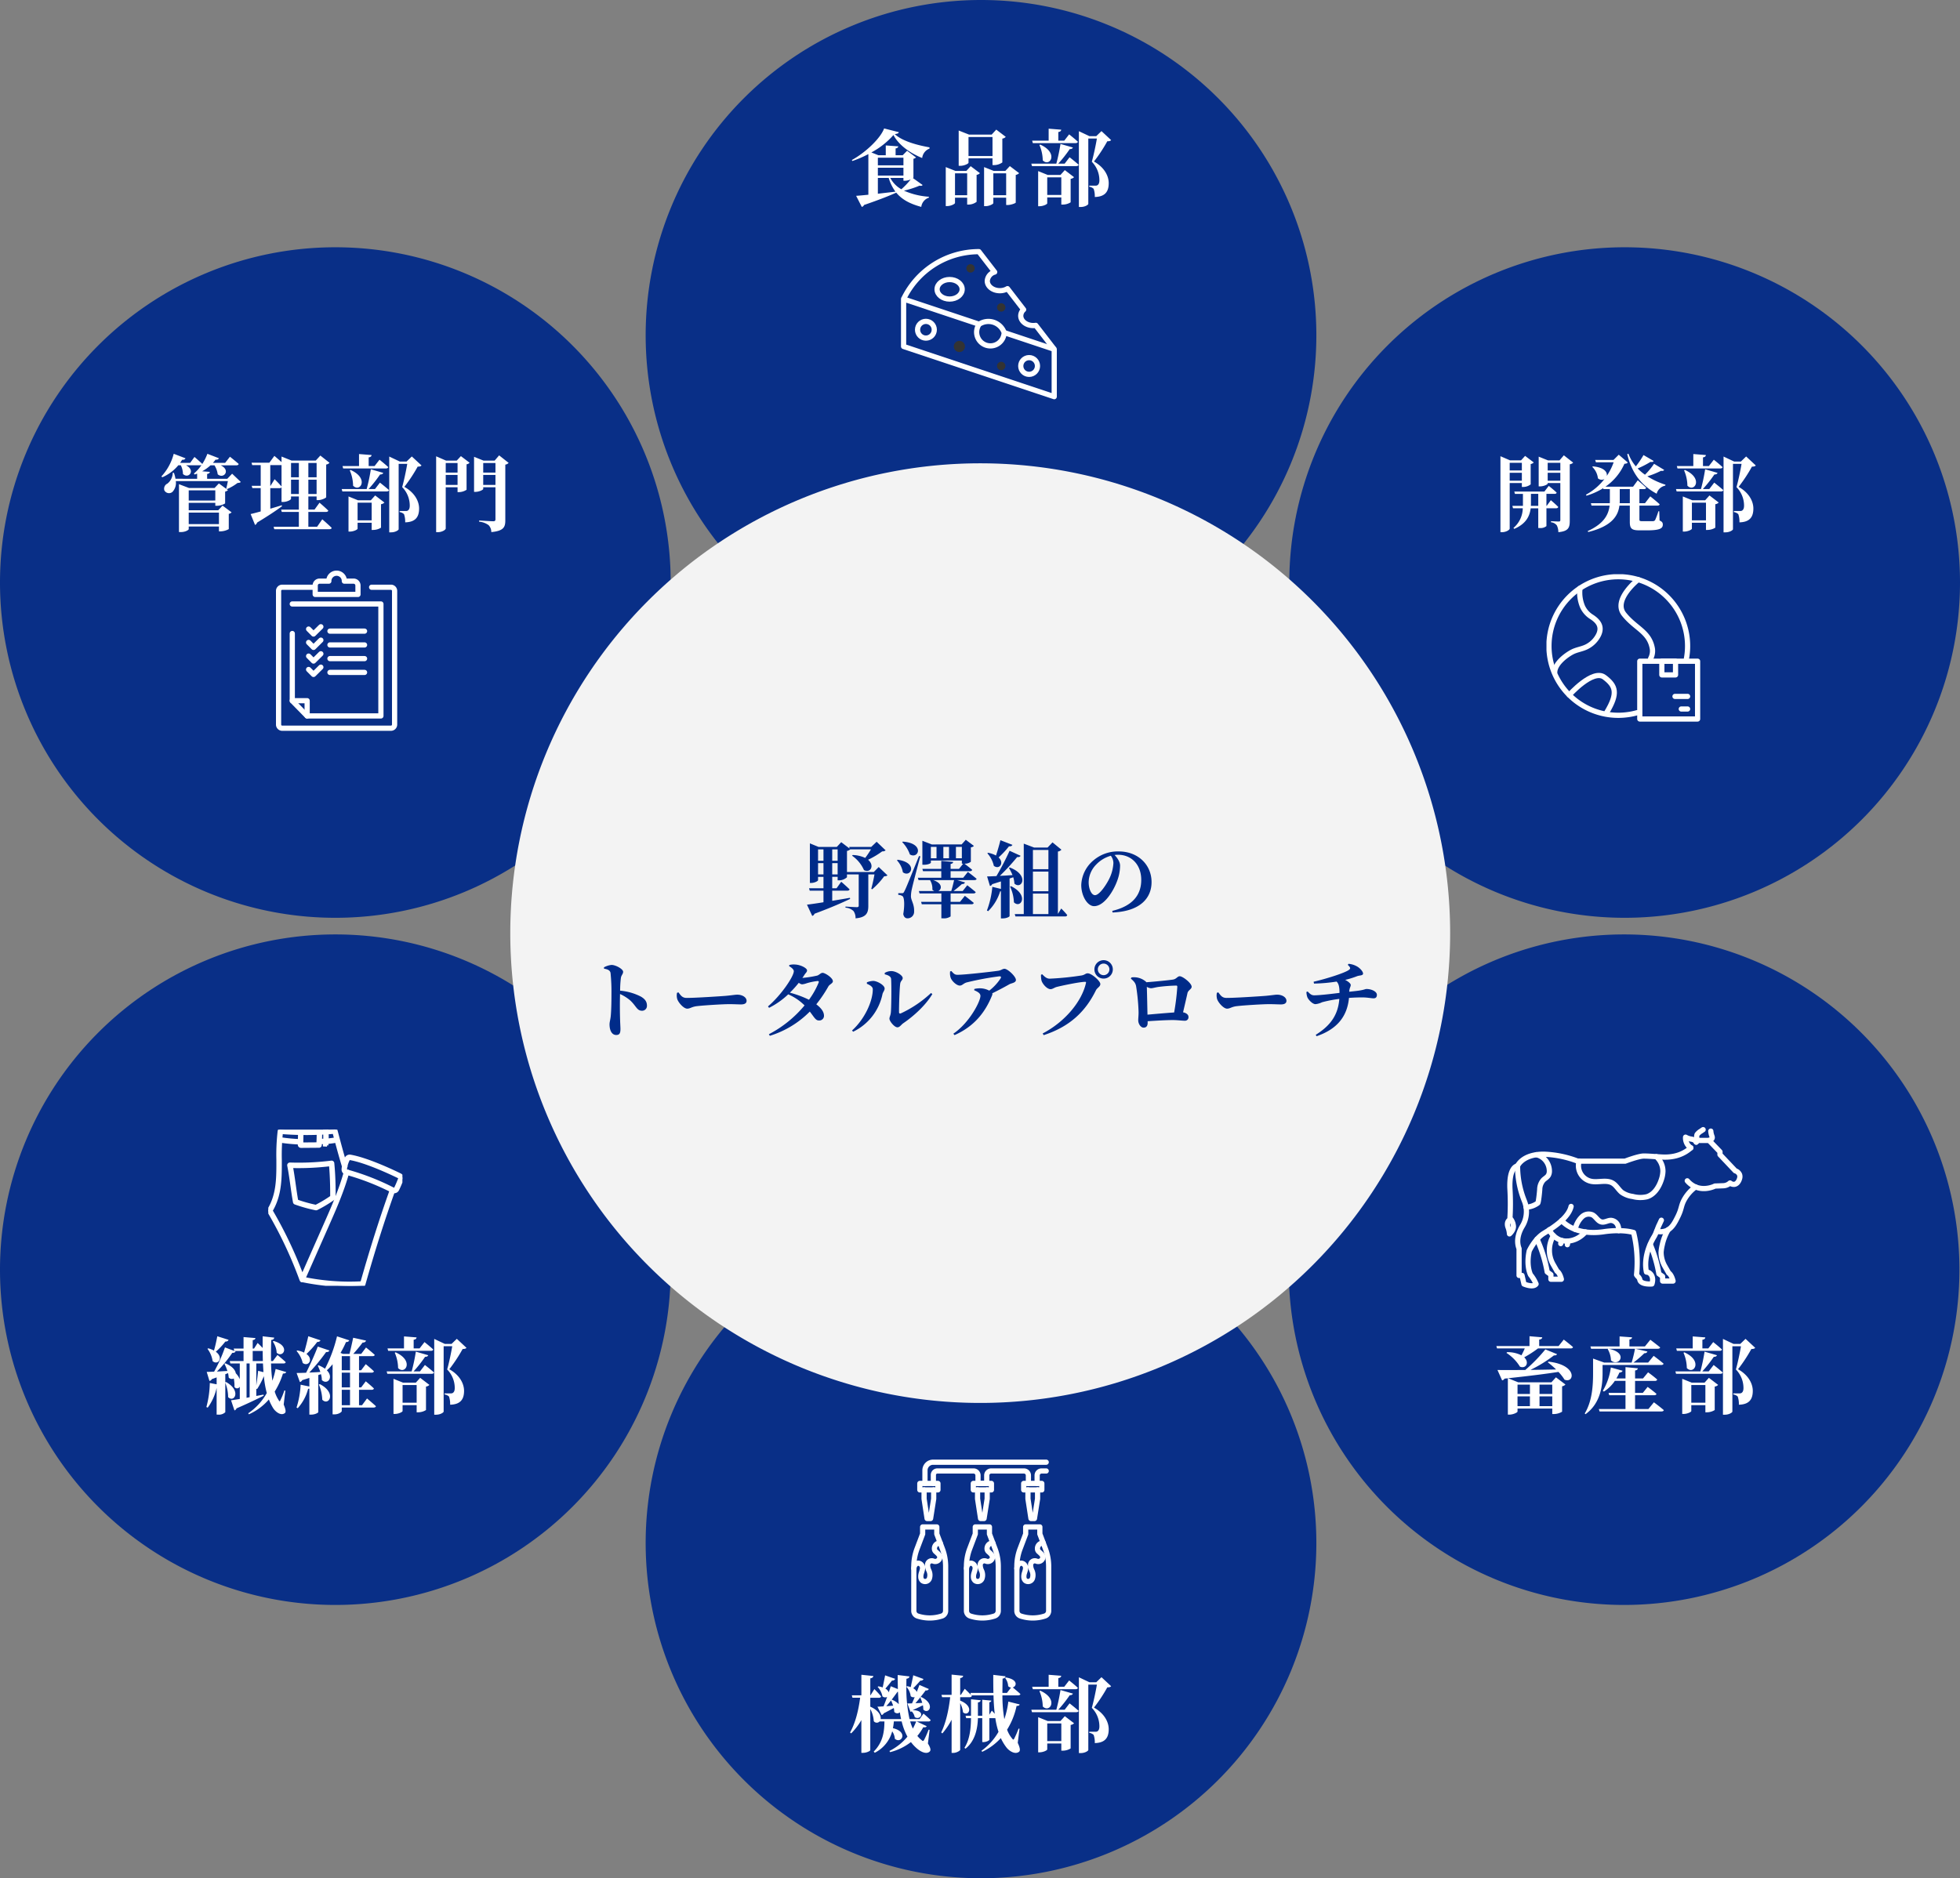 <svg xmlns="http://www.w3.org/2000/svg" width="752.836" height="721.612"><rect width="100%" height="100%" fill="#808080" stroke="none"/><defs><clipPath id="a"><path data-name="長方形 22370" fill="#fff" stroke="#fff" d="M0 0h51.51v60H0z"/></clipPath><clipPath id="b"><path data-name="長方形 22167" fill="none" stroke="#fff" d="M0 0h60v57.857H0z"/></clipPath><clipPath id="c"><path data-name="長方形 22169" fill="none" stroke="#fff" stroke-width="2" d="M0 0h60v57.58H0z"/></clipPath></defs><g data-name="グループ 356510"><path data-name="パス 353313" d="M128.806 359A128.806 128.806 0 110 487.806 128.806 128.806 0 01128.806 359z" fill="#092f87" style="mix-blend-mode:multiply;isolation:isolate"/><path data-name="パス 354974" d="M104.776 515.395a8.536 8.536 0 011.5 4.32c2.4 2.208 5.5-2.592-1.152-4.512zm-21.312-2.016c-.352 1.888-.832 4.032-1.28 5.5a10.987 10.987 0 00-2.176-.864l-.32.192a10.274 10.274 0 011.984 4.736c2.08 1.76 4.352-1.344 1.216-3.616a26.7 26.7 0 003.648-3.9c.7 0 1.12-.256 1.248-.672zm15.68 13.28a144.263 144.263 0 01-.7 5.664v-8.48H101c.064 1.12.128 2.24.192 3.328zM94.7 537.027v-13.184h1.184v12.96zm-8.512-13.088a16.212 16.212 0 011.152 2.784c-1.408.064-2.816.16-4.032.224a50.327 50.327 0 005.92-7.2c.7.064 1.12-.192 1.248-.544l-.416-.16h3.488v3.868h-5.312l.256.928H92.1v6.048a7.385 7.385 0 00-1.536-2.3c-.192-1.216-1.312-2.688-4.032-3.808zm14.464-4.9a.7.7 0 00.248-.028c0 1.344.032 2.624.064 3.9h-3.9v-3.872zm5.216 6.912a30.7 30.7 0 01-1.248 4.512 59.306 59.306 0 01-.512-6.624h4.768c.448 0 .8-.16.864-.512-1.184-1.152-3.168-2.752-3.168-2.752l-1.76 2.336h-.7c-.064-2.624 0-5.344.064-8.1.832-.1 1.12-.48 1.152-.9l-4.448-.512v4.48a47.664 47.664 0 00-1.92-1.92l-1.384 2.152h-.512v-3.232c.768-.128.992-.416 1.056-.8l-4.576-.384v4.416h-3.776l.256.928-3.616-1.376a57.824 57.824 0 01-4.16 9.312c-1.216.064-2.208.1-2.848.1l1.056 3.488a1.219 1.219 0 00.9-.7l1.856-.672v2.656l-2.624-.512a38.11 38.11 0 01-1.316 9.244l.512.224a19.989 19.989 0 003.424-7.584v10.272h.608a3.481 3.481 0 002.72-.928v-11.3a15.062 15.062 0 011.088 5.5c2.272 2.336 5.248-2.368-.768-5.792l-.32.1v-3.1l1.056-.416a10.891 10.891 0 01.256 1.7 1.63 1.63 0 001.952.352 14.186 14.186 0 01.256 3.232 1.169 1.169 0 002.048-.1v4.736c-1.44.224-2.624.416-3.36.512l1.312 3.9a1.318 1.318 0 00.8-.8 199.027 199.027 0 0010.432-4.864l-.064-.416-2.784.512v-2.78l.32.128a31.227 31.227 0 002.592-4.96 38.636 38.636 0 001.12 6.5 22.952 22.952 0 01-7.136 7.776l.256.384a21.725 21.725 0 007.68-5.7 19.363 19.363 0 001.728 3.456c.928 1.376 2.976 2.912 4.384 1.792.544-.384.352-1.44-.416-3.3l.64-5.344-.384-.064a26.74 26.74 0 01-1.472 3.648c-.256.64-.384.672-.7.1a12.8 12.8 0 01-1.536-3.328 29.016 29.016 0 003.164-6.916c.832 0 1.12-.192 1.248-.576zm12.544-12.576c-.448 2.112-1.088 4.512-1.6 6.3a9.049 9.049 0 00-2.624-.832l-.288.192a10.571 10.571 0 012.368 4.608c2.176 1.6 4.256-1.408 1.44-3.456a34.256 34.256 0 004.128-4.608c.672 0 1.12-.256 1.248-.64zm4.06 18.536a16.449 16.449 0 011.312 5.852c2.432 2.56 5.7-2.56-.928-5.984zm8.8 2.048h3.168v5.92h-3.168zm3.168-12.932v5.408h-3.168v-5.408zm0 12h-3.168v-5.664h3.168zm4.608 6.848H137.9v-5.92h4.86c.448 0 .768-.16.864-.512-1.184-1.152-3.136-2.752-3.136-2.752l-1.76 2.336h-.828v-5.664h4.86c.448 0 .768-.16.864-.512-1.184-1.152-3.136-2.752-3.136-2.752l-1.76 2.336h-.828v-5.408h5.18q.72 0 .864-.48c-1.248-1.184-3.36-2.848-3.36-2.848l-1.856 2.464h-3.04c1.152-1.28 2.656-3.1 3.584-4.352.736 0 1.184-.256 1.312-.768l-4.928-1.088a183.266 183.266 0 01-1.408 6.208h-2.528l-.928-.384a36.113 36.113 0 002.108-4.16c.7 0 1.088-.256 1.248-.672l-4.7-1.536a53.96 53.96 0 01-4.608 12.448 12.987 12.987 0 00-2.432-1.312l-.352.16a18.691 18.691 0 01.992 2.4c-1.5.1-2.944.16-4.256.224a76.054 76.054 0 006.464-7.872c.736.032 1.152-.224 1.28-.608l-4.48-1.5c-1.088 2.88-2.88 6.88-4.48 10.048-1.568.064-2.816.1-3.648.1l1.248 3.456a1.219 1.219 0 00.9-.7l2.752-.864v3.3l-3.36-.7a33.5 33.5 0 01-1.568 8.78l.448.256a17.5 17.5 0 004-7.456 1.937 1.937 0 00.48-.064v9.984h.608c1.728 0 2.816-.768 2.816-.96v-14.24l1.024-.352a8.36 8.36 0 01.348 2.272c2.112 2.016 4.672-.992 1.92-3.744a22.041 22.041 0 002.208-2.336v19.264h.64c1.792 0 2.88-.96 2.88-1.248v-1.376H143.5c.448 0 .8-.16.9-.512-1.312-1.216-3.424-2.976-3.424-2.976zm10.052-20.896h16.444c.448 0 .768-.16.864-.512-1.248-1.184-3.36-2.848-3.36-2.848l-1.888 2.432h-2.272v-3.328c.832-.128 1.056-.448 1.12-.9l-4.832-.384v4.608h-6.336zm2.528.736a15.252 15.252 0 011.28 5.888c2.688 2.752 6.3-2.784-.96-6.048zm3.004 19.196v-6.78h5.408v6.78zm5.088-7.708h-4.928l-3.648-1.472v13.5h.48c1.5 0 3.008-.768 3.008-1.12v-2.268h5.408v2.752h.608a5.7 5.7 0 002.976-.864v-9.02a2.167 2.167 0 001.312-.64l-3.552-2.72zm1.6-4.32h-2.464a50.768 50.768 0 004.416-5.6c.7.032 1.088-.256 1.216-.608l-4.768-1.376a68.318 68.318 0 01-1.6 7.584h-9.6l.256.928H165.8c.448 0 .8-.16.9-.512-1.312-1.184-3.488-2.88-3.488-2.88zm14.144-12.512l-2.016 1.952h-2.592l-4.064-1.92v29.12h.672c1.792 0 2.944-.9 2.944-1.184v-25.12h3.3c-.448 2.688-1.312 6.72-1.952 8.928a10.146 10.146 0 012.912 7.1c0 1.056-.288 1.632-.768 1.92a1.322 1.322 0 01-.736.16h-2.4v.416a3.1 3.1 0 011.7.8 8.927 8.927 0 01.436 3.14c3.968-.1 5.344-2.08 5.344-5.312 0-2.752-1.632-6.048-5.664-8.32a60.111 60.111 0 005.12-7.776c.8 0 1.216-.128 1.472-.448z" fill="#fff"/><g data-name="グループ 356502" transform="translate(103.051 434)" clip-path="url(#a)" fill="#fff" stroke="#fff"><path data-name="パス 353314" d="M12.619 6.513a.735.735 0 01-.784-.8l.1-4.862 1.093.022-.091 4.549 6.042-.048a88.17 88.17 0 00.114-4.578h1.093a90.313 90.313 0 01-.144 5.152.546.546 0 01-.541.514l-6.855.055h-.024"/><path data-name="パス 353315" d="M31.203 60a91.535 91.535 0 01-18.187-1.91l.216-1.071a87.37 87.37 0 0022.632 1.752c3.639-12.873 7.353-24.574 11.352-35.757l1.029.368C44.216 34.646 40.474 46.446 36.81 59.44a.547.547 0 01-.491.4q-2.544.162-5.115.163"/><path data-name="パス 353316" d="M13.026 58.11h-.018a.547.547 0 01-.5-.359A160.418 160.418 0 00.076 31.4a.547.547 0 01.006-.564c2.906-4.712 3.4-9.9 3.5-14.8.029-1.447.025-2.925.021-4.355A78.759 78.759 0 014.1.555a.546.546 0 01.576-.47A122.489 122.489 0 0025.539 0a.547.547 0 01.572.4l.254.955c1.141 4.3 2.218 8.357 3.5 12.55l-1.045.32c-1.29-4.212-2.37-8.281-3.514-12.589l-.137-.514a121.718 121.718 0 01-20.055.08 81.637 81.637 0 00-.421 10.468c0 1.436.007 2.921-.022 4.38-.1 4.963-.6 10.217-3.488 15.074a161.487 161.487 0 0111.888 24.987L21.649 36.7c2.922-6.611 5.943-13.447 7.883-20.524l1.054.289c-1.962 7.156-5 14.03-7.938 20.677l-9.123 20.643a.546.546 0 01-.5.326"/><path data-name="パス 353317" d="M29.562 16.568l.278-.142-.281.137-.04-.109.52-.13.5-.254.005.014h0l.039.1-.52.13-.142.069z"/><path data-name="パス 353318" d="M21.627 5.096c-.261 0-.562-.006-.873-.013-.453-.01-.922-.02-1.155 0l-.073-1.09c.281-.019.752-.009 1.251 0s1.046.022 1.307 0l1.911-.241c.539-.061 1.048-.144 1.587-.231.267-.043.542-.088.82-.13l.162 1.081c-.271.04-.543.085-.807.127-.528.086-1.074.175-1.632.238l-1.914.241h-.02a6.802 6.802 0 01-.564.018"/><path data-name="パス 353319" d="M12.389 5.22a63.976 63.976 0 01-7.716-.7l-.491-.065.143-1.083.492.065a62.334 62.334 0 007.6.693z"/><path data-name="パス 353320" d="M22.573 6.039l-1.091-.064c.017-.29.039-.5.059-.68.025-.234.047-.436.055-.773a56.772 56.772 0 00-.038-3.959L22.65.515a58.34 58.34 0 01.038 4.035 9.015 9.015 0 01-.061.864c-.019.179-.039.364-.055.627"/><path data-name="パス 353321" d="M48.355 23.941a1.537 1.537 0 01-.7-.171l-.165-.084a93.191 93.191 0 00-17.573-6.837h-.016l-.121-.033a1.551 1.551 0 01-1.135-1.575 9.116 9.116 0 01.163-1.271 11.7 11.7 0 011.075-3.037 1.537 1.537 0 011.627-.818c6.424 1.1 16.269 5.759 19.134 7.161a1.534 1.534 0 01.762 1.932c-.395 1.04-1.006 2.559-1.673 3.887a1.548 1.548 0 01-1.38.852m-18.137-8.142a94.268 94.268 0 0117.761 6.912l.171.087a.45.45 0 00.608-.2c.68-1.354 1.312-2.952 1.627-3.784h0a.446.446 0 00-.221-.562c-2.832-1.387-12.558-5.993-18.837-7.066a.448.448 0 00-.472.242 10.578 10.578 0 00-.974 2.748 7.965 7.965 0 00-.144 1.119.452.452 0 00.327.461l.123.034.031.009m-.274 1.056h0m-.089-.026h0"/><path data-name="パス 353322" d="M18.36 30.5a.545.545 0 01-.1-.01 56.152 56.152 0 01-7.924-2.216.547.547 0 01-.356-.418c-.4-2.223-.716-4.441-1.018-6.585-.346-2.454-.7-4.992-1.193-7.483a.546.546 0 01.558-.651 101.338 101.338 0 0015.918-.732.546.546 0 01.608.491c.073.774.139 1.571.2 2.371.051.714.1 1.439.134 2.155.143 2.7.2 5.533.183 8.655a.547.547 0 01-.228.44 49.6 49.6 0 01-6.522 3.919.546.546 0 01-.255.063m-7.363-3.152a55.008 55.008 0 007.273 2.034 48.318 48.318 0 006-3.589c.015-2.99-.045-5.711-.183-8.311a116.554 116.554 0 00-.276-3.926 102.745 102.745 0 01-14.845.7c.43 2.3.756 4.617 1.073 6.865.286 2.033.582 4.131.955 6.229"/></g></g><g data-name="グループ 356506"><path data-name="パス 353313" d="M376.806 0A128.806 128.806 0 11248 128.806 128.806 128.806 0 01376.806 0z" fill="#092f87" style="mix-blend-mode:multiply;isolation:isolate"/><path data-name="パス 354970" d="M347.012 60.579v2.944h-9.824v-2.944zm0 7.776v1.088h.672a5.85 5.85 0 002.112-.512 28.153 28.153 0 01-3.584 3.78 10.718 10.718 0 01-4.256-4.352zm0-.9h-9.824v-3.004h9.824zm-9.824.9h4.16a17.3 17.3 0 002.592 5.28c-2.336.288-4.64.544-6.752.8zm19.84-11.744c-4.48-.8-10.4-2.3-13.344-5.088 1.056-.128 1.472-.32 1.568-.736l-5.664-1.44c-1.344 3.744-7.1 9.248-12.384 12.128l.192.384a42.424 42.424 0 006.144-2.656v15.616c-1.984.192-3.648.352-4.7.416l2.172 4.256a1.22 1.22 0 00.864-.736c5.888-2.016 9.728-3.552 12.352-4.736v-.032c2.3 2.816 5.5 4.384 9.632 5.5a4.309 4.309 0 012.912-3.548l.032-.352a28.2 28.2 0 01-9.6-2.336 35.651 35.651 0 005.984-1.92c.7.16.992.032 1.184-.256l-3.712-2.656c.128-.1.192-.16.192-.224v-7.2a1.789 1.789 0 00.992-.512l-3.424-2.56-1.7 1.728H344v-2.624c.736-.128.96-.416 1.024-.8l-4.8-.352v3.776h-2.812l-2.72-1.088a29.935 29.935 0 008.48-6.688c2.112 3.968 6.464 6.976 11.04 8.832a4.35 4.35 0 012.816-3.616zm24.192-3.968v7.3h-9.216v-7.3zm-9.216 8.192h9.216v2.592h.64a5.521 5.521 0 003.136-1.024v-9.152a2.167 2.167 0 001.316-.672l-3.652-2.784-1.76 1.916h-8.7l-3.968-1.568v13.568h.576c1.568 0 3.2-.832 3.2-1.184zm-5.184 14.176v-8.416h4.672v8.416zm4.352-9.344h-4.192l-3.712-1.472v14.976h.544c1.472 0 3.008-.832 3.008-1.184v-2.048h4.672v2.656h.608a5.164 5.164 0 003.012-1.056V67.171a2.161 2.161 0 001.28-.64l-3.552-2.688zm10.368 9.344v-8.416h4.928v8.416zm6.336-11.2l-1.728 1.856H381.7l-3.712-1.472v15.008h.544c1.5 0 3.008-.832 3.008-1.184v-2.08h4.928v2.816h.608c1.216 0 3.04-.672 3.072-.928V67.203a2.615 2.615 0 001.312-.672zm8.836-8.832h16.444c.448 0 .768-.16.864-.512-1.248-1.184-3.36-2.848-3.36-2.848l-1.888 2.432H406.5v-3.328c.832-.128 1.056-.448 1.12-.9l-4.832-.384v4.608h-6.336zm2.528.736a15.252 15.252 0 011.28 5.888c2.688 2.752 6.3-2.784-.96-6.048zm3.004 19.196v-6.78h5.408v6.78zm5.088-7.708h-4.928l-3.648-1.472v13.5h.48c1.5 0 3.008-.768 3.008-1.12v-2.268h5.408v2.752h.608a5.7 5.7 0 002.976-.864v-9.02a2.167 2.167 0 001.312-.64l-3.552-2.72zm1.6-4.32h-2.464a50.768 50.768 0 004.416-5.6c.7.032 1.088-.256 1.216-.608l-4.768-1.376a68.318 68.318 0 01-1.6 7.584h-9.6l.256.928h17.024c.448 0 .8-.16.9-.512-1.312-1.184-3.488-2.88-3.488-2.88zm14.144-12.512l-2.016 1.952h-2.592l-4.064-1.92v29.12h.672c1.792 0 2.944-.9 2.944-1.184v-25.12h3.3c-.448 2.688-1.312 6.72-1.952 8.928a10.146 10.146 0 012.912 7.1c0 1.056-.288 1.632-.768 1.92a1.322 1.322 0 01-.736.16h-2.4v.416a3.1 3.1 0 011.7.8 8.927 8.927 0 01.436 3.14c3.968-.1 5.344-2.08 5.344-5.312 0-2.752-1.632-6.048-5.664-8.32a60.111 60.111 0 005.12-7.776c.8 0 1.216-.128 1.472-.448z" fill="#fff"/><g data-name="グループ 355287" clip-path="url(#b)" transform="translate(346 95.611)"><path data-name="パス 353205" d="M39.696 32.165l19.232 6.407v18.214L1.071 37.5V19.286l29.014 9.675" fill="none" stroke="#fff" stroke-linejoin="round" stroke-width="2"/><ellipse data-name="楕円形 172" cx="4.821" cy="3.75" rx="4.821" ry="3.75" transform="translate(13.929 11.786)" fill="none" stroke="#fff" stroke-linejoin="round" stroke-width="2"/><path data-name="パス 353206" d="M58.928 38.571l-7.082-9.182a5.632 5.632 0 01-.954.075c-2.668 0-4.821-1.682-4.821-3.75a3.235 3.235 0 011.1-2.379l-6.2-8.046a5.682 5.682 0 01-2.936.782c-2.668 0-4.821-1.682-4.821-3.75a3.8 3.8 0 012.839-3.407L30 1.071A32.08 32.08 0 001.071 19.285" fill="none" stroke="#fff" stroke-linejoin="round" stroke-width="2"/><path data-name="パス 353207" d="M39.696 32.159a5.284 5.284 0 11-9.606-3.2 6.429 6.429 0 019.606 3.2z" fill="none" stroke="#fff" stroke-linejoin="round" stroke-width="2"/><circle data-name="楕円形 173" cx="3.214" cy="3.214" r="3.214" transform="translate(6.429 27.857)" fill="none" stroke="#fff" stroke-linejoin="round" stroke-width="2"/><circle data-name="楕円形 174" cx="3.214" cy="3.214" r="3.214" transform="translate(46.071 41.786)" fill="none" stroke="#fff" stroke-linejoin="round" stroke-width="2"/><path data-name="パス 353208" d="M24.643 37.5a2.143 2.143 0 10-2.143 2.143 2.143 2.143 0 002.143-2.143" fill="#333"/><path data-name="パス 353209" d="M40.178 45a1.607 1.607 0 10-1.607 1.607A1.607 1.607 0 0040.178 45" fill="#333"/><path data-name="パス 353210" d="M40.178 22.5a1.607 1.607 0 10-1.607 1.607 1.608 1.608 0 001.607-1.607" fill="#333"/><path data-name="パス 353211" d="M28.393 7.5a1.607 1.607 0 10-1.607 1.607A1.608 1.608 0 0028.393 7.5" fill="#333"/></g></g><g data-name="グループ 356507"><path data-name="パス 353313" d="M624.03 95a128.806 128.806 0 11-128.806 128.806A128.806 128.806 0 01624.03 95z" fill="#092f87" style="mix-blend-mode:multiply;isolation:isolate"/><path data-name="パス 354971" d="M584.544 177.803v2.944h-4.672v-2.944zm-4.672 6.88v-3.04h4.672v3.04zm4.672.9v1.5h.608a4.656 4.656 0 002.784-.992v-7.808a2.127 2.127 0 001.184-.608l-3.328-2.528-1.568 1.728h-4.192l-3.712-1.6v29.184h.608c1.6 0 2.944-.9 2.944-1.376v-17.5zm3.456 8.768c.032-.352.032-.672.032-.992v-3.616h2.816v4.608zm9.664.928c.448 0 .768-.16.864-.512-1.056-1.088-2.848-2.592-2.848-2.592l-1.6 2.176h-.1v-4.608h3.1c.448 0 .768-.16.832-.48-1.12-1.088-3.04-2.592-3.04-2.592l-1.664 2.176h-11.576l.256.9h3.072v4.608h-4.064l.256.928h3.744a10.105 10.105 0 01-3.584 7.552l.32.352c4.7-2.016 5.952-5.088 6.3-7.9h2.912v7.572h.576a3.5 3.5 0 002.564-.736v-6.848zm-3.2-10.592v-3.04h4.86v3.04zm4.864-6.88v2.944h-4.864v-2.944zm1.344-2.88l-1.664 1.952h-4.416l-3.584-1.44v11.424h.512c1.44 0 2.944-.736 2.944-1.056v-.224h4.86v14.172c0 .416-.128.608-.608.608-.576 0-2.976-.128-2.976-.128v.416a3.161 3.161 0 012.244 1.216 5.847 5.847 0 01.576 2.592c3.872-.352 4.384-1.76 4.384-4.288v-21.792a2.189 2.189 0 001.312-.64zm21.44 18.4c.032-.352.032-.736.032-1.088v-4.328h3.872v5.408zm15.2 3.1h-.32a26.543 26.543 0 01-1.28 3.424 1.137 1.137 0 01-.832.384h-4.156c-.9 0-1.024-.16-1.024-.672v-5.312h6.88c.48 0 .8-.16.9-.512-1.344-1.248-3.616-3.04-3.616-3.04l-2.024 2.624h-2.144v-5.412h1.728c.448 0 .8-.16.864-.512-1.184-1.184-3.232-2.88-3.232-2.88l-1.792 2.468H616.64a21.053 21.053 0 007.3-8.8c.736-.064 1.056-.16 1.28-.512l-3.456-2.976-2.02 2.012h-7.04l.288.9h6.816a23.132 23.132 0 01-2.656 5.248c.32-1.376-.9-3.3-5.312-3.68l-.256.192a7.19 7.19 0 012.176 4.384 2.127 2.127 0 002.5.288 22.451 22.451 0 01-7.1 6.016l.224.384a27.326 27.326 0 006.4-2.88l.1.352h2.464v4.352c0 .352 0 .7-.032 1.056h-7.264l.256.928h6.944c-.428 3.552-2.252 6.976-8.428 9.792l.224.352c9.216-2.272 11.488-6.336 11.968-10.144h4v6.272c0 2.528.672 3.232 3.744 3.232h2.816c4.8 0 6.112-.672 6.112-2.208 0-.7-.256-1.152-1.248-1.568zm-1.988-18.24a26.765 26.765 0 01-3.488 4.192 19.956 19.956 0 01-2.816-2.4 34.988 34.988 0 004.932-2.528c.768.128 1.024-.032 1.216-.352l-3.9-2.272a33.748 33.748 0 01-2.944 4.352 16.134 16.134 0 01-2.848-4.9l-.452.232c1.824 7.616 5.76 12.192 11.3 15.168a4.271 4.271 0 013.3-3.1l.1-.352a29.321 29.321 0 01-6.976-3.232 33.647 33.647 0 005.248-2.112c.736.128 1.024-.064 1.216-.352zm9 1.792h16.444c.448 0 .768-.16.864-.512-1.248-1.184-3.36-2.848-3.36-2.848l-1.888 2.432h-2.272v-3.328c.832-.128 1.056-.448 1.12-.9l-4.832-.384v4.608h-6.336zm2.528.736a15.252 15.252 0 011.28 5.888c2.688 2.752 6.3-2.784-.96-6.048zm3.004 19.196v-6.78h5.408v6.78zm5.088-7.708h-4.928l-3.648-1.472v13.5h.48c1.5 0 3.008-.768 3.008-1.12v-2.268h5.408v2.752h.608a5.7 5.7 0 002.976-.864v-9.02a2.167 2.167 0 001.312-.64l-3.552-2.72zm1.6-4.32h-2.464a50.768 50.768 0 004.416-5.6c.7.032 1.088-.256 1.216-.608l-4.768-1.376a68.318 68.318 0 01-1.6 7.584h-9.6l.256.928h17.024c.448 0 .8-.16.9-.512-1.312-1.184-3.488-2.88-3.488-2.88zm14.144-12.512l-2.016 1.952h-2.592l-4.064-1.92v29.12h.672c1.792 0 2.944-.9 2.944-1.184v-25.12h3.3c-.448 2.688-1.312 6.72-1.952 8.928a10.146 10.146 0 012.912 7.1c0 1.056-.288 1.632-.768 1.92a1.322 1.322 0 01-.736.16h-2.4v.416a3.1 3.1 0 011.7.8 8.927 8.927 0 01.436 3.14c3.968-.1 5.344-2.08 5.344-5.312 0-2.752-1.632-6.048-5.664-8.32a60.111 60.111 0 005.12-7.776c.8 0 1.216-.128 1.472-.448z" fill="#fff"/><g data-name="グループ 355288"><g data-name="グループ 355289"><g data-name="グループ 355288" clip-path="url(#c)" transform="translate(594 220.611)"><g data-name="長方形 22168" fill="none" stroke="#fff" stroke-linecap="round" stroke-linejoin="round" stroke-width="2"><path d="M34.841 32.42h24.204v24.204H34.841z" stroke="none"/><path d="M35.841 33.42h22.204v22.204H35.841z"/></g></g></g><g data-name="長方形 22170" fill="none" stroke="#fff" stroke-linecap="round" stroke-linejoin="round" stroke-width="2"><path d="M637.312 253.031h7.261v7.261h-7.261z" stroke="none"/><path d="M638.312 254.031h5.261v5.261h-5.261z"/></g><path data-name="線 130" fill="none" stroke="#fff" stroke-linecap="round" stroke-linejoin="round" stroke-width="2" d="M643.363 267.554h4.841"/><path data-name="線 131" fill="none" stroke="#fff" stroke-linecap="round" stroke-linejoin="round" stroke-width="2" d="M645.783 272.394h2.42"/><g data-name="グループ 355291"><g data-name="グループ 355290" clip-path="url(#c)" fill="none" stroke="#fff" stroke-linecap="round" stroke-linejoin="round" stroke-width="2" transform="translate(594 220.611)"><path data-name="パス 353212" d="M53.755 32.42a25.55 25.55 0 00.448-4.841 26.624 26.624 0 10-26.624 26.624 25.8 25.8 0 003.376-.217 24.271 24.271 0 003.885-.787"/><path data-name="パス 353213" d="M35.203 2.069s-9.839 7.757-5.41 13.312 9.791 6.656 10.892 13.312a6.167 6.167 0 01-.69 3.727"/><path data-name="パス 353214" d="M12.863 5.393a13.968 13.968 0 00.966 7.006 9.1 9.1 0 003.574 4.038c2.56 1.673 4.06 3.734 2.637 6.802a10.122 10.122 0 01-4.4 4.536c-1.871 1.011-3.989 1.154-5.862 2.164-2.491 1.344-6.388 4.37-6.6 7.52v.1"/><path data-name="パス 353215" d="M8.753 46.406s9.044-10.153 13.481-6.825 5.345 6.152.908 13.514"/></g></g></g></g><g data-name="グループ 356508"><path data-name="パス 353313" d="M623.806 359A128.806 128.806 0 11495 487.806 128.806 128.806 0 01623.806 359z" fill="#092f87" style="mix-blend-mode:multiply;isolation:isolate"/><path data-name="パス 354972" d="M587.648 531.971v3.584h-4.768v-3.584zm8.576 0v3.584h-4.9v-3.584zm-4.9 8.256v-3.744h4.9v3.744zm-8.448 0v-3.744h4.768v3.744zm11.648-16.832a33.429 33.429 0 013.176 2.752c-3.488.064-6.816.128-9.856.16a51.651 51.651 0 009.024-5.568c.736.032 1.024-.128 1.184-.48l-4.48-1.824a62.46 62.46 0 01-7.712 7.9c-4.608.032-8.416.064-10.688 0l1.792 4a1.338 1.338 0 00.928-.672l1.28-.128v13.956h.576c1.5 0 3.136-.832 3.136-1.184v-1.152h13.344v2.112h.64a6.271 6.271 0 003.132-.896v-9.76a2.069 2.069 0 001.28-.7l-3.648-2.752-1.732 1.916h-12.764l-3.872-1.564c8.544-.928 14.72-1.7 19.328-2.432a16.908 16.908 0 012.336 2.976c3.808 1.6 5.184-5.664-6.144-6.912zm4.128-6.24H591.2v-2.5c.864-.1 1.12-.416 1.184-.864l-4.9-.416v3.776h-12.732l.256.9h10.656a28.577 28.577 0 01-1.28 2.656 11.864 11.864 0 00-5.5-1.216l-.256.288a16.652 16.652 0 015.184 5.28c2.336.96 3.712-1.632 1.632-3.584a42.809 42.809 0 005.312-3.424h12.576c.448 0 .768-.16.864-.512-1.344-1.184-3.552-2.88-3.552-2.88zm18.88 1.184a9.241 9.241 0 011.248 4.32c2.976 2.688 7.008-2.944-.96-4.48zm-1.984 6.08h22.532c.448 0 .832-.16.9-.512-1.44-1.248-3.808-3.008-3.808-3.008l-2.116 2.592h-5.632a41.136 41.136 0 004.16-3.58c.672 0 1.056-.256 1.184-.672l-4.64-1.056h8.64c.448 0 .8-.16.9-.512-1.472-1.216-3.776-2.944-3.776-2.944l-2.08 2.56h-5.956v-2.656c.768-.128.96-.416 1.024-.832l-4.8-.352v3.84h-11.2l.256.9H628a51.294 51.294 0 01-1.28 5.304h-10.56l-4.26-1.536v5.536c0 4.7-.288 10.72-3.2 15.552l.288.288c6.048-4.352 6.56-11.488 6.56-15.84zm17.604 16.928h-5.12v-5.312h7.392c.448 0 .736-.16.832-.512-1.248-1.12-3.392-2.688-3.392-2.688l-1.856 2.3h-2.976v-4.604h7.648a.806.806 0 00.864-.512c-1.376-1.248-3.52-2.784-3.52-2.784l-1.952 2.368h-3.04v-3.072c.768-.128.992-.416 1.056-.832l-4.736-.448v4.352h-3.52a16.917 16.917 0 001.184-2.272c.7-.032 1.088-.288 1.216-.7l-4.512-1.252a23.642 23.642 0 01-3.072 8.96l.416.288a14.155 14.155 0 004.192-4.1h4.1v4.608h-6.5l.256.9h6.24v5.312h-10.24l.288.928h23.744c.48 0 .832-.16.928-.512-1.44-1.252-3.808-3.008-3.808-3.008zm10.948-22.368h16.444c.448 0 .768-.16.864-.512-1.248-1.184-3.36-2.848-3.36-2.848l-1.888 2.432h-2.272v-3.328c.832-.128 1.056-.448 1.12-.9l-4.832-.384v4.608h-6.336zm2.528.736a15.252 15.252 0 011.28 5.888c2.688 2.752 6.3-2.784-.96-6.048zm3.004 19.196v-6.78h5.408v6.78zm5.088-7.708h-4.928l-3.648-1.472v13.5h.48c1.5 0 3.008-.768 3.008-1.12v-2.268h5.408v2.752h.608a5.7 5.7 0 002.976-.864v-9.02a2.167 2.167 0 001.312-.64l-3.552-2.72zm1.6-4.32h-2.464a50.768 50.768 0 004.416-5.6c.7.032 1.088-.256 1.216-.608l-4.768-1.376a68.318 68.318 0 01-1.6 7.584h-9.6l.256.928H660.8c.448 0 .8-.16.9-.512-1.312-1.184-3.488-2.88-3.488-2.88zm14.144-12.512l-2.016 1.952h-2.592l-4.064-1.92v29.12h.672c1.792 0 2.944-.9 2.944-1.184v-25.12h3.3c-.448 2.688-1.312 6.72-1.952 8.928a10.146 10.146 0 012.912 7.1c0 1.056-.288 1.632-.768 1.92a1.322 1.322 0 01-.736.16h-2.4v.416a3.1 3.1 0 011.7.8 8.927 8.927 0 01.436 3.14c3.968-.1 5.344-2.08 5.344-5.312 0-2.752-1.632-6.048-5.664-8.32a60.111 60.111 0 005.12-7.776c.8 0 1.216-.128 1.472-.448z" fill="#fff"/><g data-name="グループ 25" fill="none" stroke="#fff" stroke-linecap="round" stroke-linejoin="round" stroke-width="2"><path data-name="パス 87" d="M599.815 468.941c1.79 1.891 6.566 5.585 15.921 4.323 0 0 6.7-1.161 11.729.257a46.452 46.452 0 011.066 5.942 47.853 47.853 0 01.066 10.306c.216.527 1.086.97 1.256 1.885.377 2.011 4.65 1.634 4.65 1.634s1.131-3.016-1.257-4.4l-.848-.182c-.96-4.509.516-9.576 2.9-13.522.98-1.609 1.352-3.363 2.091-4.771l.744-1.608"/><path data-name="パス 88" d="M651.52 438.795l.578-.639h4.359l4.187 4.359v1.091l5.866 6.2a2.629 2.629 0 011.674 1.508 2.415 2.415 0 010 1.445c-.04.163-.545 2.057-2.011 2.262a2.317 2.317 0 01-1.674-.525h0a4.015 4.015 0 01-2.573 1.059l-3.208.117s-6.118 3.182-10.642-2.011"/><path data-name="パス 89" d="M603.46 463.503c-1.005 4.4-6.912 8.169-10.431 10.306s-5.655 6.8-5.655 6.8c-1.257 5.8.5 9.16.5 9.16a14.085 14.085 0 012.137 3.549c-1.131 1.533-4.65 0-4.65 0l-.754-3.3h-1.131v-10.304c-1.388-3.519.292-7.033 1.272-8.642a10.5 10.5 0 001.071-2.388 10.852 10.852 0 00-.281-7.2 27.117 27.117 0 00-.2-.513 35.9 35.9 0 01-2.448-13.015s1.805-4.519 10.05-4.519a39.811 39.811 0 0113.074 2.677h18.183s5.153-1.97 7.164-1.97 4.525.251 6.912.377c2.267.121 7.139.126 11.175-3.534"/><path data-name="パス 90" d="M636.322 473.029a6.138 6.138 0 003.4-.1c2.367-.809 3.532-3.082 4.713-5.467 1.569-3.169 1.171-4.113 2.471-6.514a15.208 15.208 0 014.35-4.935"/><path data-name="パス 91" d="M652.097 438.158a2.654 2.654 0 01-.251-2.3 5.338 5.338 0 011.54-1.32c.319-.228.592-.41.785-.534"/><path data-name="パス 92" d="M656.454 438.157c.876-.306 1.135-.67 1.2-.953.111-.453-.239-.8-.44-1.885a6.432 6.432 0 01-.094-.754"/><path data-name="パス 93" d="M649.448 440.991a4.548 4.548 0 01-2.021-4.1 6.293 6.293 0 002.308.764c1.237.257 1.649.809 1.784 1.137"/><path data-name="パス 94" d="M590.379 476.07a51.651 51.651 0 013.9 12.6l1.423 1.045v1.76h4.021s-.5-2.343-1.674-3.1l-1.488-2.6a10.955 10.955 0 01-1.422-4.811q-.015-.3-.015-.6a10.878 10.878 0 011.569-5.635"/><path data-name="パス 95" d="M633.88 478.136a51.2 51.2 0 013.3 11.231l1.422 1.045v1.76h4.022s-.5-2.343-1.674-3.1l-1.488-2.6a10.957 10.957 0 01-1.423-4.811s-.015-.3-.015-.6a18.235 18.235 0 01.463-2.842 19.059 19.059 0 012.276-5.77l.015-.025"/><path data-name="パス 96" d="M595.081 472.468a7.941 7.941 0 003.9 3.812c3.173 1.327 7.222.178 9.981-2.967"/><path data-name="線 27" d="M602.252 476.806l-.232 1.401"/><path data-name="線 28" d="M599.73 476.543l-.25 1.245"/><path data-name="パス 97" d="M582.889 447.959s-3.266.091-2.93 8.676a95.7 95.7 0 01-.024 11.936s-1.4.67-.772 2.765a9.1 9.1 0 01.628 2.723s1.843-1.55 1.466-3.31a4.923 4.923 0 00-.922-2.3"/><path data-name="パス 98" d="M590.135 443.633h.006a6.465 6.465 0 012.667 1.327 6.539 6.539 0 012.305 4.883 3.256 3.256 0 01-.367 1.677c-.45.788-1.333 1.215-1.967 1.855a5.527 5.527 0 00-1.369 3.579c-.083 1.3-.486 5.091-.759 5.262a8.22 8.22 0 01-4.486 1.582"/><path data-name="パス 99" d="M636.222 444.398a7.564 7.564 0 012.507 5.618 11.119 11.119 0 01-.634 3.283c-.924 2.8-2.7 5.612-5.511 6.483a11.208 11.208 0 01-5.458-.1 9.6 9.6 0 01-4.142-1.547c-1.339-1.037-2.122-2.714-3.573-3.579-2.388-1.422-5.47-.148-8.19-.687a6.141 6.141 0 01-4.694-7.751"/><path data-name="パス 100" d="M605.038 472.321a3.787 3.787 0 01.361-1.333 9.1 9.1 0 012.317-3.568 3.705 3.705 0 013.988-.664c1.327.711 2.033 2.453 3.508 2.732 1.191.225 2.335-.634 3.55-.628a3.059 3.059 0 012.655 1.92 4.245 4.245 0 01.29 2.033"/></g></g><g data-name="グループ 356509"><path data-name="パス 353313" d="M376.806 464A128.806 128.806 0 11248 592.806 128.806 128.806 0 01376.806 464z" fill="#092f87" style="mix-blend-mode:multiply;isolation:isolate"/><path data-name="パス 354973" d="M351.912 661.363a24.1 24.1 0 01-1.284 2.748 18.757 18.757 0 01-1.024-2.752zm-9.44-8.32c.768-1.024 1.568-2.08 2.272-3.072h.16c.1 1.632.192 3.232.32 4.768a7.077 7.077 0 00-2.692-1.728zm-2.052 2.468q.912-1.008 1.824-2.208a13.23 13.23 0 01.8 2.016zm16.64 9.088l-.384-.064a37.019 37.019 0 01-1.7 3.872c-.32.576-.544.576-.96.16a10.038 10.038 0 01-1.66-1.636 20.985 20.985 0 002.272-3.328c.8.1 1.152-.032 1.312-.416l-3.872-1.824h4.576a.766.766 0 00.832-.512c-1.024-1.024-2.752-2.5-2.752-2.5l-1.5 2.112h-3.872a54.921 54.921 0 01-1.22-12.444 6.619 6.619 0 011.664 3.648 1.619 1.619 0 001.536.352c-.352.864-.7 1.664-1.024 2.4-.736.032-1.344.032-1.792.032l1.216 3.232a1.122 1.122 0 00.448-.192 4.222 4.222 0 011.152 2.208c2.3 1.536 4.544-2.592-.736-2.656v-.032c1.6-.736 2.88-1.344 3.9-1.856a10.421 10.421 0 01.16 1.664c2.016 2.048 4.864-2.08-.8-4.832l-.384.16a16.941 16.941 0 01.768 2.08c-.9.064-1.824.1-2.624.128a74.787 74.787 0 003.936-4.928 1.042 1.042 0 001.22-.516l-3.616-1.568c-.32.864-.672 1.792-1.024 2.688a3.014 3.014 0 00-1.376-1.408c.928-.9 1.888-1.952 2.752-2.944a1.119 1.119 0 001.216-.608l-3.936-1.44c-.32 1.536-.672 3.264-.992 4.544a9.572 9.572 0 00-1.312-.352l-.352.192c0-.992 0-2.016.032-3.04.8-.128 1.12-.48 1.152-.9l-4.512-.544c0 1.856.032 3.648.064 5.408l-2.72-1.088c-.256.768-.512 1.536-.768 2.336a3.016 3.016 0 00-1.312-1.44c.864-.96 1.76-2.08 2.56-3.1a1.161 1.161 0 001.216-.64l-3.872-1.344c-.288 1.536-.64 3.264-.928 4.64a10.092 10.092 0 00-1.632-.412l-.32.192a7.645 7.645 0 011.856 3.648 1.654 1.654 0 001.792.224 92.063 92.063 0 01-1.376 3.616c-.992.064-1.792.128-2.336.128l1.6 3.2a1.063 1.063 0 00.8-.64c1.632-.832 2.912-1.536 3.872-2.048a8.418 8.418 0 01.192 1.5 1.531 1.531 0 002.144.16q.192 1.344.48 2.592h-7.872c.224-1.312-.672-3.3-3.968-4.768v-3.424h3.36c.448 0 .7-.16.8-.512a37.124 37.124 0 00-2.592-2.816l-1.5 2.4h-.064v-6.528c.832-.128 1.088-.448 1.184-.9l-4.608-.48v7.9h-3.68l.256.928h2.944c-.608 4.736-1.792 9.664-3.872 13.344l.416.352a24.509 24.509 0 003.932-5.108v12.576h.7c1.28 0 2.72-.7 2.72-1.024v-15.808a11.064 11.064 0 011.344 4.672 1.452 1.452 0 002.24.1h1.856c-.064 3.776-.448 7.9-4.128 11.584l.416.448a12.985 12.985 0 006.692-8.228 5.817 5.817 0 011.02 2.88c2.528 2.08 5.312-2.688-.736-4.1a23.993 23.993 0 00.352-2.592h3.008a23.629 23.629 0 002.208 5.856 21.3 21.3 0 01-6.912 5.5l.256.448a21.4 21.4 0 008-3.872 15.249 15.249 0 002.3 2.464c1.408 1.216 3.68 2.432 4.96 1.12.448-.48.288-1.344-.736-3.04zm34.016-13.252c.448 0 .768-.16.864-.512-.928-.864-2.272-1.984-2.944-2.528 1.568-.448 2.112-3.072-2.656-3.84l-.288.192a5.543 5.543 0 011.184 3.168 2.187 2.187 0 001.088.544l-1.568 2.048h-1.728c0-1.824.032-3.68.064-5.5.832-.128 1.088-.512 1.12-.9l-4.7-.544c0 2.4 0 4.7.064 6.944h-8.836l.224.768c-1.024-1.056-2.4-2.368-2.4-2.368l-1.5 2.336h-.256v-6.432c.8-.128 1.056-.448 1.152-.9l-4.448-.448v7.776h-3.9l.256.9h3.1c-.544 4.768-1.6 9.792-3.456 13.536l.448.384a28.01 28.01 0 003.552-5.248v12.736h.64c1.216 0 2.656-.832 2.656-1.216v-17.888a9.41 9.41 0 011.084 3.488c2.048 1.888 4.608-2.176-1.088-4.48v-1.312h3.648c.448 0 .736-.16.832-.512l-.192-.192h8.512c.064 2.5.224 4.9.48 7.1-.576-.672-1.12-1.248-1.12-1.248l-.96 1.6v-4.8c.544-.064.7-.32.768-.64l-3.488-.32v6.144h-1.664v-5.12c.768-.1.992-.416 1.056-.832l-3.712-.384v6.336h-2.08l.224.928h1.856c-.032 3.812-.452 8.2-2.528 11.4l.416.32c3.712-2.948 4.64-7.684 4.768-11.72h1.664v9.184h.544c.96 0 2.176-.608 2.176-.9v-8.284h2.308a30.8 30.8 0 001.212 5.252 23.1 23.1 0 01-6.528 7.264l.256.416a22.819 22.819 0 007.168-5.28 18.018 18.018 0 002.144 3.584c1.024 1.344 3.328 2.88 4.864 1.664.544-.448.352-1.536-.512-3.424l.672-5.408-.352-.068a37.819 37.819 0 01-1.632 3.78c-.256.544-.448.576-.8.1a11.37 11.37 0 01-1.984-3.46 28.106 28.106 0 003.648-9.12c.736 0 1.088-.192 1.184-.576l-4.352-1.088a33.513 33.513 0 01-1.536 6.752 53.833 53.833 0 01-.736-9.152zm5.636-2.368h16.444c.448 0 .768-.16.864-.512-1.248-1.184-3.36-2.848-3.36-2.848l-1.888 2.432H406.5v-3.328c.832-.128 1.056-.448 1.12-.9l-4.832-.384v4.608h-6.336zm2.528.736a15.252 15.252 0 011.28 5.888c2.688 2.752 6.3-2.784-.96-6.048zm3.004 19.196v-6.78h5.408v6.78zm5.088-7.708h-4.928l-3.648-1.472v13.5h.48c1.5 0 3.008-.768 3.008-1.12v-2.268h5.408v2.752h.608a5.7 5.7 0 002.976-.864v-9.02a2.167 2.167 0 001.312-.64l-3.552-2.72zm1.6-4.32h-2.464a50.768 50.768 0 004.416-5.6c.7.032 1.088-.256 1.216-.608l-4.768-1.376a68.318 68.318 0 01-1.6 7.584h-9.6l.256.928h17.024c.448 0 .8-.16.9-.512-1.312-1.184-3.488-2.88-3.488-2.88zm14.144-12.512l-2.016 1.952h-2.592l-4.064-1.92v29.12h.672c1.792 0 2.944-.9 2.944-1.184v-25.12h3.3c-.448 2.688-1.312 6.72-1.952 8.928a10.146 10.146 0 012.912 7.1c0 1.056-.288 1.632-.768 1.92a1.322 1.322 0 01-.736.16h-2.4v.416a3.1 3.1 0 011.7.8 8.927 8.927 0 01.436 3.14c3.968-.1 5.344-2.08 5.344-5.312 0-2.752-1.632-6.048-5.664-8.32a60.111 60.111 0 005.12-7.776c.8 0 1.216-.128 1.472-.448z" fill="#fff"/><g data-name="グループ 356503" fill="none" stroke="#fff" stroke-linecap="round" stroke-linejoin="round" stroke-width="2"><g data-name="グループ 61"><path data-name="パス 200" d="M363.217 618.876v-17.051a19.22 19.22 0 00-1.236-6.781l-2.153-5.706v-2.693h-5.438v2.693l-2.155 5.706a19.207 19.207 0 00-1.237 6.781v17.054a2.1 2.1 0 001.458 1.993 14.969 14.969 0 009.307 0 2.1 2.1 0 001.454-1.996z"/><path data-name="パス 201" d="M351 602.612c.092-.991.8-2.258 1.973-2.011a1.72 1.72 0 011.019.694c.678.944.247 1.96-.051 2.954a4.343 4.343 0 00-.237 1.853 1.9 1.9 0 00.621 1.194 1.756 1.756 0 002.619-.757 4.059 4.059 0 00-.2-3.218 4.946 4.946 0 01-.469-2 1.617 1.617 0 012.188-1.568 1.806 1.806 0 002.426-.966c.386-1.172-.659-1.9-1.394-2.594a1.456 1.456 0 01-.576-1.143 2.128 2.128 0 011.1-1.992 2.1 2.1 0 011.118-.244"/></g><g data-name="グループ 62"><path data-name="パス 202" d="M383.437 618.876v-17.051a19.219 19.219 0 00-1.236-6.781l-2.152-5.706v-2.693h-5.441v2.693l-2.152 5.706a19.207 19.207 0 00-1.237 6.781v17.054a2.1 2.1 0 001.458 1.993 14.968 14.968 0 009.307 0 2.1 2.1 0 001.453-1.996z"/><path data-name="パス 203" d="M371.22 602.612c.092-.991.8-2.258 1.973-2.011a1.719 1.719 0 011.019.694c.678.944.247 1.96-.051 2.954a4.341 4.341 0 00-.238 1.853 1.9 1.9 0 00.621 1.194 1.756 1.756 0 002.619-.757 4.059 4.059 0 00-.2-3.218 4.945 4.945 0 01-.469-2 1.617 1.617 0 012.189-1.568 1.806 1.806 0 002.426-.967c.386-1.172-.659-1.9-1.394-2.594a1.456 1.456 0 01-.576-1.143 2.128 2.128 0 011.1-1.992 2.1 2.1 0 011.118-.244"/></g><g data-name="グループ 63"><path data-name="パス 204" d="M402.793 618.876v-17.051a19.219 19.219 0 00-1.236-6.781l-2.153-5.706v-2.693h-5.438v2.693l-2.152 5.706a19.217 19.217 0 00-1.236 6.781v17.054a2.1 2.1 0 001.458 1.993 14.969 14.969 0 009.307 0 2.1 2.1 0 001.45-1.996z"/><path data-name="パス 205" d="M390.575 602.612c.092-.991.8-2.258 1.973-2.011a1.72 1.72 0 011.02.694c.678.944.247 1.96-.051 2.954a4.335 4.335 0 00-.238 1.853 1.9 1.9 0 00.621 1.194 1.756 1.756 0 002.619-.757 4.062 4.062 0 00-.2-3.218 4.929 4.929 0 01-.469-2 1.616 1.616 0 012.188-1.568 1.806 1.806 0 002.426-.966c.386-1.172-.659-1.9-1.393-2.594a1.453 1.453 0 01-.576-1.143 2.128 2.128 0 011.1-1.992 2.094 2.094 0 011.118-.244"/></g><g data-name="グループ 64"><path data-name="長方形 7" d="M353.305 569.927h6.959v2.481h-6.959z"/><path data-name="パス 206" d="M354.938 572.408v3.429l1.158 7.564h1.343l1.192-7.564v-3.429"/></g><g data-name="グループ 65"><path data-name="長方形 8" d="M373.849 569.927h6.959v2.481h-6.959z"/><path data-name="パス 207" d="M375.483 572.408v3.429l1.158 7.564h1.343l1.192-7.564v-3.429"/></g><g data-name="グループ 66"><path data-name="長方形 9" d="M393.204 569.927h6.959v2.481h-6.959z"/><path data-name="パス 208" d="M394.837 572.408v3.429l1.157 7.564h1.343l1.192-7.564v-3.429"/></g><path data-name="パス 209" d="M395.008 569.927v-3.086a1.7 1.7 0 00-1.7-1.7h-12.6a1.7 1.7 0 00-1.7 1.7v3.085h-3.353v-3.085a1.7 1.7 0 00-1.7-1.7h-13.912a1.537 1.537 0 00-1.537 1.536v3.253"/><path data-name="パス 210" d="M401.845 565.14h-1.781a1.7 1.7 0 00-1.7 1.7v3.087"/><path data-name="パス 211" d="M401.846 561.771h-3.485 0H358.4a3.123 3.123 0 00-3.123 3.123v5.04"/></g></g><g data-name="グループ 356505"><path data-name="パス 353313" d="M128.806 95A128.806 128.806 0 110 223.806 128.806 128.806 0 01128.806 95z" fill="#092f87" style="mix-blend-mode:multiply;isolation:isolate"/><path data-name="パス 354969" d="M72.488 201.355v-4.416H84.1v4.416zm10.212-12.96v3.9H72.488v-3.9zm1.12 7.648H72.488v-2.848H82.7v1.116h.672a6.117 6.117 0 003.1-.9v-4.544a2.02 2.02 0 001.088-.576l-3.488-2.56-1.664 1.76h-9.792l-3.872-1.472v18.4h.672c1.92 0 3.072-.864 3.072-1.12v-1.016H84.1v1.856h.672a6.686 6.686 0 003.1-.864v-5.856a2.154 2.154 0 001.088-.576l-3.48-2.592zm5.344-14.048l-1.864 1.952h-7.74v-1.856c.768-.128.992-.416 1.024-.8l-2.944-.224a16.656 16.656 0 003.232-2.3h1.5a8.5 8.5 0 011.248 3.456c2.368 1.952 5.088-1.632 1.12-3.456h6.08c.448 0 .768-.16.864-.512-1.28-1.152-3.36-2.784-3.36-2.784l-1.856 2.368h-4.7a13.307 13.307 0 001.024-1.248c.736.1 1.152-.192 1.28-.544l-4.416-1.7a20.228 20.228 0 01-1.952 3.9c-1.12-1.088-3.008-2.688-3.008-2.688l-1.664 2.272h-3.84c.256-.384.512-.768.768-1.184.7.064 1.12-.192 1.28-.576l-4.512-1.728a20.361 20.361 0 01-4.736 8.7l.352.32a16.466 16.466 0 006.144-4.608h.96a8.134 8.134 0 01.832 3.36c2.176 2.016 4.992-1.408 1.152-3.36h5.408a1.026 1.026 0 00.576-.128 14.958 14.958 0 01-2.944 3.3l.32.384c.32-.1.608-.224.928-.352v1.984H67.4a12.364 12.364 0 00-.608-2.3h-.448a5.41 5.41 0 01-2.048 4.16 2.142 2.142 0 00-1.152 2.624 2.034 2.034 0 003.072.576 4.985 4.985 0 001.312-4.16h20c-.192.96-.416 2.112-.64 2.88l.288.192a18.57 18.57 0 004.064-2.368c.672-.032.992-.1 1.248-.384zm22.624 7.808v-5.5h3.008v5.5zm-7.872-3.168h-.1v-7.936h4.32v8.224c-.928-1.152-2.656-2.812-2.656-2.812zm10.88-8.768v5.5h-3.008v-5.5zm6.816 0v5.5h-3.172v-5.5zm-3.172 11.936v-5.5h3.168v5.5zm3.36 12.576h-3.36v-5.7h6.752c.48 0 .832-.16.9-.512-1.248-1.248-3.36-3.04-3.36-3.04l-1.92 2.656h-2.372v-5.052h3.168v1.408h.608c1.312 0 3.04-.832 3.072-1.12v-12.544a2.164 2.164 0 001.28-.672l-3.52-2.784-1.76 1.92h-9.312l-3.84-1.536v2.144c-1.216-1.12-2.752-2.4-2.752-2.4l-1.92 2.624h-6.848l.256.928h3.264v7.936H96.68l.256.9h3.2v8.96c-1.664.448-3.04.832-3.872.992l1.7 4.192a1.286 1.286 0 00.768-.9c4.416-2.656 7.584-4.8 9.6-6.3l-.128-.352c-1.472.448-2.976.9-4.384 1.312v-7.9h3.58a.776.776 0 00.736-.32v5.632h.576c1.536 0 3.072-.832 3.072-1.216v-.9h3.008v5.056h-6.816l.256.9h6.56v5.7h-9.7l.256.928h21.188c.448 0 .8-.16.864-.512-1.312-1.312-3.616-3.3-3.616-3.3zm10.016-22.4h16.448c.448 0 .768-.16.864-.512-1.248-1.184-3.36-2.848-3.36-2.848l-1.888 2.432h-2.272v-3.328c.832-.128 1.056-.448 1.12-.9l-4.828-.38v4.608h-6.34zm2.528.736a15.252 15.252 0 011.28 5.888c2.688 2.752 6.3-2.784-.96-6.048zm3.008 19.196v-6.78h5.408v6.78zm5.088-7.708h-4.928l-3.648-1.472v13.5h.48c1.5 0 3.008-.768 3.008-1.12v-2.268h5.408v2.752h.608a5.7 5.7 0 002.976-.864v-9.02a2.167 2.167 0 001.312-.64l-3.556-2.724zm1.6-4.32h-2.464a50.769 50.769 0 004.416-5.6c.7.032 1.088-.256 1.216-.608l-4.768-1.376a68.318 68.318 0 01-1.6 7.584h-9.6l.26.928h17.02c.448 0 .8-.16.9-.512-1.312-1.184-3.488-2.88-3.488-2.88zm14.144-12.512l-2.016 1.952h-2.592l-4.064-1.92v29.12h.672c1.792 0 2.944-.9 2.944-1.184v-25.12h3.3c-.448 2.688-1.312 6.72-1.952 8.928a10.146 10.146 0 012.912 7.1c0 1.056-.288 1.632-.768 1.92a1.322 1.322 0 01-.736.16h-2.4v.416a3.1 3.1 0 011.7.8 8.927 8.927 0 01.448 3.136c3.968-.1 5.344-2.08 5.344-5.312 0-2.752-1.632-6.048-5.664-8.32a60.111 60.111 0 005.12-7.776c.8 0 1.216-.128 1.472-.448zm13.024 10.94v-3.84h4.544v3.84zm4.544-8.416v3.68h-4.544v-3.68zm-.32-.928h-4.1l-3.804-1.656v29.148h.64c1.664 0 3.04-.928 3.04-1.408v-15.84h4.544v1.856h.576a5.543 5.543 0 002.88-.9v-9.792a1.7 1.7 0 001.152-.608l-3.328-2.528zm10.176 9.344v-3.84h4.7v3.84zm4.7-8.416v3.68h-4.7v-3.68zm1.408-2.944l-1.724 2.02h-4.256l-3.648-1.472v13.472h.512c1.5 0 3.008-.8 3.008-1.12v-.64h4.7v12.288c0 .512-.192.768-.832.768-.9 0-5.44-.288-5.44-.288v.448a7.18 7.18 0 013.652 1.344 3.842 3.842 0 011.024 2.656c4.736-.448 5.376-1.92 5.376-4.48v-21.436a2.164 2.164 0 001.28-.672z" fill="#fff"/><g data-name="グループ 356504" fill="none" stroke="#fff" stroke-linecap="round" stroke-linejoin="round" stroke-width="2"><path data-name="パス 39" d="M135.817 223.27h-3.553c0-.021.006-.041.006-.062a2.987 2.987 0 10-5.974 0c0 .021.006.041.006.062h-3.553a1.685 1.685 0 00-1.68 1.68v3.423h16.428v-3.423a1.685 1.685 0 00-1.68-1.68z"/><path data-name="パス 40" d="M142.745 225.618h7.428a1.4 1.4 0 011.393 1.393v51.375a1.4 1.4 0 01-1.393 1.393h-41.78a1.4 1.4 0 01-1.393-1.393v-51.375a1.4 1.4 0 011.393-1.393h12.457"/><path data-name="パス 41" d="M112.261 232.04h34.047v43.018h-28.356l-5.687-5.8V243.39"/><g data-name="グループ 44"><g data-name="グループ 43"><path data-name="線 65" d="M126.733 242.479h13.295"/><path data-name="線 66" d="M126.733 247.779h13.295"/><path data-name="線 67" d="M126.733 253.036h13.295"/><path data-name="線 68" d="M126.733 258.337h13.295"/></g><path data-name="パス 42" d="M118.539 241.683l1.886 1.9 2.819-2.789"/><path data-name="パス 43" d="M118.539 246.827l1.886 1.9 2.819-2.789"/><path data-name="パス 44" d="M118.539 252.071l1.886 1.9 2.819-2.789"/><path data-name="パス 45" d="M118.539 257.214l1.886 1.9 2.819-2.789"/></g><path data-name="パス 46" d="M117.974 275.059v-5.854h-5.713"/></g></g><g data-name="グループ 356511"><path data-name="パス 353267" d="M376.5 178A180.5 180.5 0 11196 358.5 180.5 180.5 0 01376.5 178z" fill="#f3f3f3"/><path data-name="パス 354968" d="M319.656 335.952V331.6h2.08v4.352zm-5.44 0V331.6h2.08v4.352zm2.08-9.632v4.38h-2.08v-4.38zm5.44 0v4.38h-2.08v-4.38zm15.776 6.78l-1.888 1.92h-10.3v-8.1a2.369 2.369 0 001.248-.608h7.968a37.025 37.025 0 01-2.208 3.3 12.155 12.155 0 00-4.8-1.12l-.256.256a13.239 13.239 0 014.576 5.536c2.528 1.312 4.192-1.792 1.568-3.968a32.561 32.561 0 005.44-3.232 1.823 1.823 0 001.312-.384l-3.456-3.3-2.08 1.984h-8.48l.192.64-3.232-2.464-1.7 1.824h-7.008l-3.328-1.368v15.2h.48c1.344 0 2.656-.736 2.656-1.056v-1.28h2.08v4.384h-5.536l.256.928h5.28v4.448c-2.752.448-4.992.768-6.336.928l2.016 4.32a1.247 1.247 0 00.864-.832c6.5-2.4 10.784-4.32 13.7-5.7l-.1-.416c-2.336.416-4.64.8-6.784 1.152v-3.9h5.792c.448 0 .8-.16.864-.512-1.184-1.184-3.2-2.912-3.2-2.912l-1.792 2.5h-1.664v-4.388h2.08v1.344h.576a4.584 4.584 0 003.008-1.184v-1.088h4.512v12c0 .384-.192.576-.7.576-.736 0-4.384-.224-4.384-.224v.416a4.927 4.927 0 013.1 1.312 4.586 4.586 0 01.768 2.784c4.256-.352 4.9-2.208 4.9-4.768v-12.1h2.368c-.288 1.7-.8 3.968-1.216 5.5l.32.224a29.216 29.216 0 004.608-4.992c.672-.064 1.024-.128 1.28-.384zm9.024-9.568a12.731 12.731 0 012.944 4.736c3.328 1.984 5.856-4.256-2.688-4.928zm-2.016 7.008a8.874 8.874 0 012.272 4.576c3.04 2.3 6.048-3.68-1.984-4.8zm8.48-1.66c-5.056 12.448-5.056 12.448-5.664 13.6-.32.672-.48.672-.9.672h-1.408v.64a3.18 3.18 0 011.632.512c.7.48.864 3.488.288 6.848.192 1.184.864 1.664 1.6 1.664a2.513 2.513 0 002.56-2.656c.1-2.848-1.152-4.1-1.216-5.76a13.314 13.314 0 01.384-2.976c.352-1.664 2.176-8.672 3.232-12.416zm7.424 13.44c1.344-.64 1.7-3.008-2.016-4.192h8.064c-.288 1.28-.7 2.976-1.088 4.192zm6.752-12.576v-4.384h2.272v4.384zm-9.632-4.384h2.176v4.384h-2.176zm6.976 0v4.384h-2.176v-4.384zm5.44 11.872h-4.832V334.7h7.424c.448 0 .768-.16.864-.512a58.698 58.698 0 00-2.976-2.368 3.84 3.84 0 002.464-.736v-5.532c.672-.128.96-.288 1.152-.576l-3.1-2.336-1.6 1.792H357.9l-3.616-1.408v9.216h.576c1.664 0 2.688-.576 2.688-.8v-.832h11.9v1.216h.512l-1.6 1.984h-3.232v-1.888c.7-.1.928-.384.992-.768l-4.576-.416v3.072h-7.264l.256.9h7.008v2.528h-8.992l.256.9h4.416a6.369 6.369 0 01.9 3.68 2.192 2.192 0 00.736.512h-5.92l.256.928h8.384v3.224h-7.78l.256.928h7.52v5.408h.64a4.431 4.431 0 002.912-.736v-4.672h8.032c.448 0 .768-.16.864-.512-1.312-1.12-3.424-2.72-3.424-2.72l-1.856 2.3h-3.616v-3.228h8.772c.448 0 .8-.16.864-.512-1.248-1.088-3.232-2.624-3.232-2.624l-1.76 2.208h-3.52a44.92 44.92 0 003.232-2.688 1.074 1.074 0 001.184-.608l-3.04-.9h6.624c.448 0 .8-.16.864-.48-1.28-1.12-3.36-2.656-3.36-2.656zm14.304-14.432c-.48 1.984-1.152 4.192-1.7 5.888a10.769 10.769 0 00-3.04-1.056l-.288.192a10.774 10.774 0 012.5 4.832c2.112 1.6 4.128-1.088 1.824-3.232a34.242 34.242 0 004-4.288c.7.1 1.152-.16 1.312-.544zm4.928 14.24a9.8 9.8 0 01.448 2.432c2.784 2.5 5.888-3.264-1.76-6.176l-.352.192a16.592 16.592 0 011.376 2.72c-1.728.128-3.392.224-4.864.288a79.947 79.947 0 006.656-7.232c.7.1 1.152-.128 1.312-.48l-4.224-1.92a105.852 105.852 0 01-5.056 9.728c-1.536.064-2.784.128-3.584.128l1.088 3.648a1.082 1.082 0 00.864-.672q1.824-.576 3.36-1.056v2.88l-3.3-.8a33.934 33.934 0 01-2.08 9.088l.48.256a18.277 18.277 0 004.608-7.616.886.886 0 00.288-.032v10.432h.608c1.664 0 2.72-.672 2.72-.9V337.52zm-1.216 3.584a15.864 15.864 0 011.472 6.048c2.624 2.592 5.952-2.784-1.12-6.208zm8.768 2.688h5.956v7.872h-5.952zm5.956-16.768v7.392h-5.952v-7.392zm0 15.872h-5.952v-7.552h5.952zm3.648 8.7v-23.964a2.208 2.208 0 001.344-.7l-3.424-2.816-1.888 1.984h-5.184l-3.968-1.5v27.064h-3.456l.256.9h19.1a.727.727 0 00.8-.512c-.8-1.024-2.3-2.528-2.3-2.528zm21.312-19.584a15.406 15.406 0 01-1.44 5.76c-1.024 2.208-3.84 6.624-5.632 6.624-1.344 0-2.432-2.368-2.432-4.9a9.871 9.871 0 012.88-6.848 12.377 12.377 0 015.632-3.392 4.711 4.711 0 01.988 2.76zm-.32 19.04c10.752-.448 14.976-5.632 14.976-11.68 0-6.656-5.216-11.776-12.576-11.776a14.372 14.372 0 00-9.728 3.424 12.935 12.935 0 00-4.7 9.5c0 4.16 2.368 8.1 4.928 8.1 3.9 0 7.488-5.824 8.928-9.888a16.882 16.882 0 001.056-5.7c0-1.5-1.152-3.072-2.112-4.064a8.617 8.617 0 011.28-.1c5.184 0 8.96 3.776 8.96 9.664 0 5.536-3.04 9.984-11.136 11.9zM232.008 372.16c1.312.224 2.3.576 2.5 1.632a70.724 70.724 0 01.352 8.128c0 1.92-.032 6.208-.288 8.608-.16 1.408-.448 2.144-.448 3.008 0 2.368.9 4.1 2.56 4.1 1.28 0 1.632-.672 1.632-2.336 0-.448-.064-1.536-.128-3.168a176.18 176.18 0 01-.032-10.24 17 17 0 013.84 2.4c2.464 2.272 2.592 4.032 4.64 4.032a1.859 1.859 0 001.856-1.952c0-1.7-.928-2.656-2.336-3.488a21.491 21.491 0 00-7.968-2.272 39.567 39.567 0 01.288-4.832c.16-1.184.864-1.5.864-2.432 0-1.056-2.848-2.624-4.448-2.624a7.565 7.565 0 00-2.912.928zm28.032 9.28a5.2 5.2 0 00.1 2.432c.576 1.568 2.56 3.648 3.808 3.648 1.216 0 1.7-.768 4-.992 2.464-.288 9.632-.736 12.064-.736 2.24 0 3.36.1 4.64.1 1.344 0 2.112-.448 2.112-1.376 0-1.376-1.664-2.368-3.584-2.368-.768 0-2.208.256-4.352.448-1.952.16-11.616.8-15.04.8-1.7 0-2.24-.864-3.2-2.144zm54.4-3.936a30.872 30.872 0 01-3.712 6.596 39.879 39.879 0 00-7.328-2.72 41.785 41.785 0 003.424-3.808 2.511 2.511 0 001.216.608 6.558 6.558 0 001.792-.416 23.856 23.856 0 014.192-.864c.416 0 .576.156.416.6zm-11.328-6.304c1.024.576 1.792 1.312 1.792 1.92 0 2.048-4.992 9.376-9.92 13.536l.416.544a30.66 30.66 0 007.36-5.184 20.364 20.364 0 016.272 4.256 44.412 44.412 0 01-13.7 11.072l.352.608a36.816 36.816 0 0015.36-9.312c1.856 2.4 2.272 3.488 3.648 3.424a1.787 1.787 0 001.792-1.984c-.064-1.568-1.312-2.976-2.944-4.224a51.668 51.668 0 004.64-6.88c.416-.768 1.728-1.184 1.728-1.984 0-1.312-3.008-3.232-3.936-3.232-.736 0-1.28.8-2.08 1.056a43.686 43.686 0 01-5.7.9c.288-.416.576-.832.832-1.248.544-.832.96-.992.96-1.664 0-.832-2.432-2.144-4.576-2.24a6.535 6.535 0 00-2.24.192zm36.736 3.136c1.5.352 2.368.9 2.432 1.792.192 3.1.064 11.264-.1 12.832-.128 1.28-.544 1.7-.544 2.432 0 .928 1.888 3.3 3.072 3.3.9 0 1.5-1.088 2.24-1.568 3.968-2.72 8.48-6.752 11.168-11.2l-.512-.416a44.056 44.056 0 01-11.552 7.808c-.48.192-.736.032-.736-.48-.032-2.272.192-9.024.448-10.88.16-1.184.96-1.344.96-2.208 0-1.056-2.592-2.656-4.32-2.656a4.959 4.959 0 00-2.592.7zm-4.608 5.728c0 4.608-3.1 11.456-7.968 15.84l.416.48a20.665 20.665 0 0011.264-14.4c.16-.8.832-1.408.832-2.208 0-1.312-2.88-2.88-4.352-2.912a6.989 6.989 0 00-2.464.544v.544c1.088.48 2.272 1.088 2.272 2.112zm29.7-6.848a5.505 5.505 0 00.224 2.464c.48 1.312 2.3 2.976 3.488 2.976.96 0 1.408-.864 2.656-1.216a110.753 110.753 0 0112.54-2.34c.608 0 .8.16.48.8a19.558 19.558 0 01-4.352 4.7 7.767 7.767 0 00-3.488-.9 8.592 8.592 0 00-2.24.256l-.064.48c1.312.576 2.4 1.152 2.4 2.176 0 2.112-4.192 10.3-10.4 14.528l.448.544c7.552-3.328 11.84-8.8 14.432-15.3a1.093 1.093 0 00.064-.768 114.632 114.632 0 006.56-3.456c.768-.448 2.528-.544 2.528-1.664 0-1.344-3.168-4.288-4.384-4.288-.8 0-1.28.608-2.464.768-2.272.32-12.672 1.536-15.616 1.536-1.024 0-1.44-.448-2.336-1.44zm58.944 2.752a3.536 3.536 0 10-3.52-3.552 3.524 3.524 0 003.516 3.552zm0-5.76a2.224 2.224 0 11-2.208 2.208 2.219 2.219 0 012.204-2.208zM400.3 374.3l-.448.192a8.6 8.6 0 00.192 2.24c.32 1.184 2.048 3.3 3.488 3.3.736 0 1.536-.64 2.272-.832 1.824-.48 8.9-1.984 11.04-1.984.224 0 .352.1.288.384-1.536 7.008-7.9 14.88-16.64 19.456l.384.64c10.368-3.36 16.224-9.408 20.064-17.216.512-1.024 1.7-1.376 1.7-2.432 0-1.152-3.36-4.1-4.832-4.1-.9 0-.96.512-2.272.8a110.159 110.159 0 01-12.36 1.252c-1.184 0-1.984-.8-2.876-1.7zm40.448 15.52c-.064-2.464-.16-8.192-.256-10.688a3.673 3.673 0 001.568.544c.64 0 1.7-.32 2.72-.48a65.258 65.258 0 016.976-.544c.352 0 .448.16.448.512a92.463 92.463 0 01-1.216 9.824c-3.044.196-7.3.58-10.244.836zm-6.4-13.856c1.28 1.12 1.76 1.7 2.016 2.848a77.15 77.15 0 01.96 9.952c.032 1.152-.128 2.368-.128 3.2 0 1.44.992 2.848 2.048 2.848 1.184 0 1.568-.832 1.568-1.824v-.64c3.456-.224 7.2-.448 9.664-.448 1.76 0 3.488.256 4.544.256a1.331 1.331 0 001.472-1.472c0-.928-.992-1.568-2.08-1.76.64-2.752 1.312-5.6 1.7-7.392.256-1.12 1.6-1.5 1.6-2.432 0-1.376-3.424-4.032-4.576-4.032-.9 0-1.248 1.088-2.624 1.28-1.312.224-7.072.8-10.208 1.024a1.064 1.064 0 00-.32-.352 7 7 0 00-5.376-1.5zm33.052 5.476a5.2 5.2 0 00.1 2.432c.576 1.568 2.56 3.648 3.808 3.648 1.216 0 1.7-.768 4-.992 2.464-.288 9.632-.736 12.064-.736 2.24 0 3.36.1 4.64.1 1.344 0 2.112-.448 2.112-1.376 0-1.376-1.664-2.368-3.584-2.368-.768 0-2.208.256-4.352.448-1.952.16-11.616.8-15.04.8-1.7 0-2.24-.864-3.2-2.144zm50.272-10.752c1.12 1.024 1.12 1.44.48 1.92-1.44 1.12-8.384 3.36-13.6 4.576l.16.7a62.684 62.684 0 008.672-.768c.9.864 1.12 2.3 1.12 4.352-2.656.32-7.488.928-9.728.928-.9 0-1.5-.384-2.5-1.472l-.48.192a6.512 6.512 0 00.384 2.08c.48 1.024 1.984 2.592 3.1 2.592a7.365 7.365 0 002.528-.736 50.771 50.771 0 016.624-1.28c-.448 5.92-3.168 10.144-9.056 13.792l.32.544c7.84-2.688 11.776-7.552 12.448-14.72a70.398 70.398 0 015.12-.192c1.824 0 3.52.352 4.288.352s1.312-.32 1.312-1.344c0-1.28-2.08-2.24-4.032-2.24-.384 0-.928.352-2.944.64-.9.128-2.112.256-3.648.416.1-1.632.576-1.824.576-2.624 0-.448-.864-1.312-2.144-1.92a36.837 36.837 0 004.7-1.472c.832-.288 2.176-.16 2.176-.96 0-.768-.992-1.824-1.824-2.432a7.682 7.682 0 00-3.744-1.312z" fill="#002b89"/></g></svg>